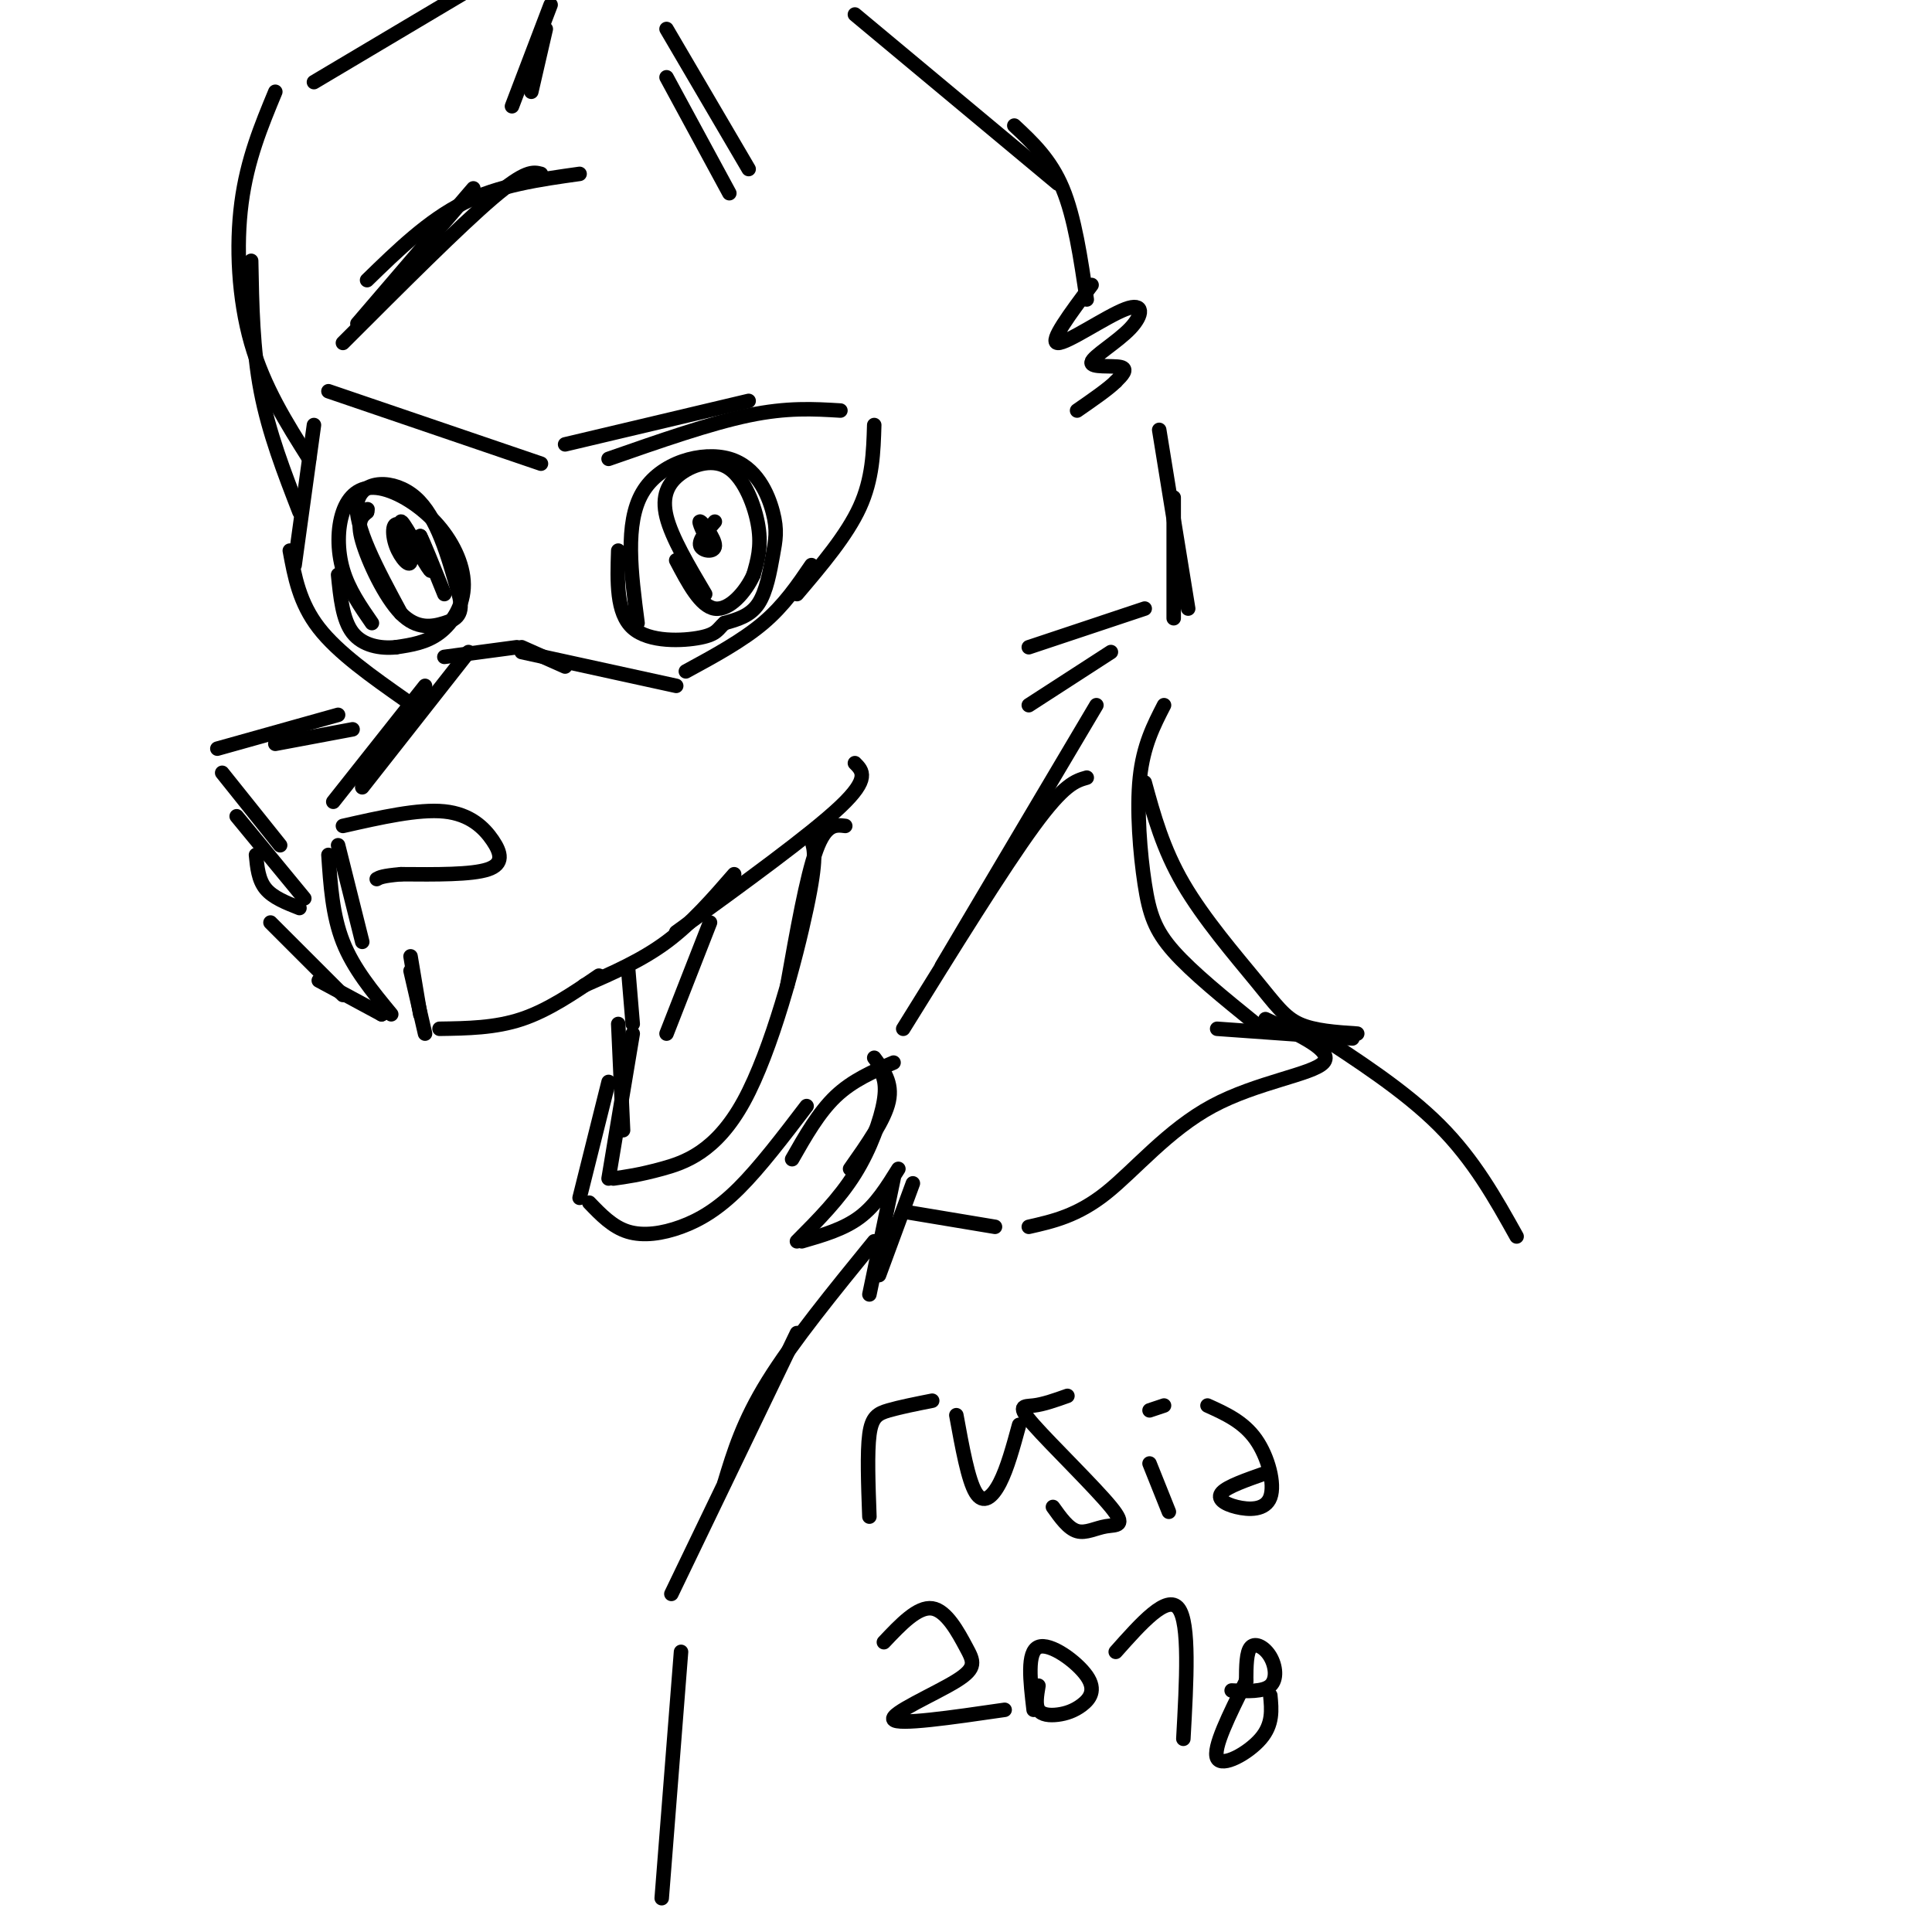 <svg viewBox='0 0 400 400' version='1.1' xmlns='http://www.w3.org/2000/svg' xmlns:xlink='http://www.w3.org/1999/xlink'><g fill='none' stroke='rgb(0,0,0)' stroke-width='3' stroke-linecap='round' stroke-linejoin='round'><path d='M97,135c0.000,0.000 -22.000,28.000 -22,28'/><path d='M88,142c0.000,0.000 -19.000,24.000 -19,24'/><path d='M70,175c0.000,0.000 5.000,20.000 5,20'/><path d='M68,177c0.417,6.250 0.833,12.500 3,18c2.167,5.500 6.083,10.250 10,15'/><path d='M85,198c0.000,0.000 2.000,12.000 2,12'/><path d='M85,201c0.000,0.000 3.000,13.000 3,13'/><path d='M91,213c5.750,-0.083 11.500,-0.167 17,-2c5.500,-1.833 10.750,-5.417 16,-9'/><path d='M121,204c5.917,-2.583 11.833,-5.167 17,-9c5.167,-3.833 9.583,-8.917 14,-14'/><path d='M140,193c13.917,-10.083 27.833,-20.167 34,-26c6.167,-5.833 4.583,-7.417 3,-9'/><path d='M175,171c-2.000,-0.250 -4.000,-0.500 -6,5c-2.000,5.500 -4.000,16.750 -6,28'/><path d='M168,174c0.601,1.798 1.202,3.595 -1,14c-2.202,10.405 -7.208,29.417 -13,40c-5.792,10.583 -12.369,12.738 -17,14c-4.631,1.262 -7.315,1.631 -10,2'/><path d='M126,244c0.000,0.000 5.000,-30.000 5,-30'/><path d='M129,234c0.000,0.000 -1.000,-22.000 -1,-22'/><path d='M131,212c0.000,0.000 -1.000,-12.000 -1,-12'/><path d='M147,191c0.000,0.000 -9.000,23.000 -9,23'/><path d='M126,224c0.000,0.000 -6.000,24.000 -6,24'/><path d='M122,249c2.411,2.512 4.821,5.024 8,6c3.179,0.976 7.125,0.417 11,-1c3.875,-1.417 7.679,-3.690 12,-8c4.321,-4.310 9.161,-10.655 14,-17'/><path d='M164,240c2.750,-4.833 5.500,-9.667 9,-13c3.500,-3.333 7.750,-5.167 12,-7'/><path d='M84,145c-7.000,-4.917 -14.000,-9.833 -18,-15c-4.000,-5.167 -5.000,-10.583 -6,-16'/><path d='M61,117c0.000,0.000 4.000,-29.000 4,-29'/><path d='M68,81c0.000,0.000 44.000,15.000 44,15'/><path d='M117,92c0.000,0.000 38.000,-9.000 38,-9'/><path d='M126,95c10.500,-3.667 21.000,-7.333 29,-9c8.000,-1.667 13.500,-1.333 19,-1'/><path d='M181,88c-0.167,5.583 -0.333,11.167 -3,17c-2.667,5.833 -7.833,11.917 -13,18'/><path d='M168,117c-2.833,4.167 -5.667,8.333 -10,12c-4.333,3.667 -10.167,6.833 -16,10'/><path d='M140,142c0.000,0.000 -32.000,-7.000 -32,-7'/><path d='M117,138c0.000,0.000 -9.000,-4.000 -9,-4'/><path d='M107,134c0.000,0.000 -15.000,2.000 -15,2'/><path d='M71,171c7.821,-1.774 15.643,-3.548 21,-3c5.357,0.548 8.250,3.417 10,6c1.750,2.583 2.357,4.881 -1,6c-3.357,1.119 -10.679,1.060 -18,1'/><path d='M83,181c-3.833,0.333 -4.417,0.667 -5,1'/><path d='M77,129c-2.406,-3.476 -4.812,-6.952 -6,-11c-1.188,-4.048 -1.157,-8.669 0,-12c1.157,-3.331 3.440,-5.373 7,-5c3.560,0.373 8.398,3.162 12,7c3.602,3.838 5.970,8.726 6,13c0.030,4.274 -2.277,7.936 -5,10c-2.723,2.064 -5.861,2.532 -9,3'/><path d='M82,134c-3.267,0.333 -6.933,-0.333 -9,-3c-2.067,-2.667 -2.533,-7.333 -3,-12'/><path d='M83,127c-4.933,-9.156 -9.867,-18.311 -9,-23c0.867,-4.689 7.533,-4.911 12,-1c4.467,3.911 6.733,11.956 9,20'/><path d='M95,123c1.128,4.354 -0.553,5.239 -3,6c-2.447,0.761 -5.659,1.397 -9,-2c-3.341,-3.397 -6.812,-10.828 -8,-15c-1.188,-4.172 -0.094,-5.086 1,-6'/><path d='M76,106c0.167,-1.000 0.083,-0.500 0,0'/><path d='M89,118c-2.848,-5.169 -5.696,-10.338 -6,-10c-0.304,0.338 1.935,6.182 2,8c0.065,1.818 -2.044,-0.389 -3,-3c-0.956,-2.611 -0.757,-5.626 1,-4c1.757,1.626 5.074,7.893 6,9c0.926,1.107 -0.537,-2.947 -2,-7'/><path d='M87,111c0.500,0.833 2.750,6.417 5,12'/><path d='M132,129c-1.346,-10.338 -2.692,-20.677 1,-27c3.692,-6.323 12.423,-8.631 18,-7c5.577,1.631 8.000,7.200 9,11c1.000,3.800 0.577,5.831 0,9c-0.577,3.169 -1.308,7.477 -3,10c-1.692,2.523 -4.346,3.262 -7,4'/><path d='M150,129c-1.417,1.226 -1.458,2.292 -5,3c-3.542,0.708 -10.583,1.060 -14,-2c-3.417,-3.060 -3.208,-9.530 -3,-16'/><path d='M146,123c-3.467,-5.853 -6.935,-11.707 -8,-16c-1.065,-4.293 0.271,-7.027 3,-9c2.729,-1.973 6.850,-3.185 10,-1c3.150,2.185 5.329,7.767 6,12c0.671,4.233 -0.164,7.116 -1,10'/><path d='M156,119c-1.578,3.556 -5.022,7.444 -8,7c-2.978,-0.444 -5.489,-5.222 -8,-10'/><path d='M147,113c-1.292,-2.649 -2.583,-5.298 -2,-5c0.583,0.298 3.042,3.542 3,5c-0.042,1.458 -2.583,1.131 -3,0c-0.417,-1.131 1.292,-3.065 3,-5'/><path d='M187,213c10.333,-16.667 20.667,-33.333 27,-42c6.333,-8.667 8.667,-9.333 11,-10'/><path d='M195,200c0.000,0.000 32.000,-54.000 32,-54'/><path d='M230,135c0.000,0.000 -17.000,11.000 -17,11'/><path d='M237,126c0.000,0.000 -24.000,8.000 -24,8'/><path d='M73,151c0.000,0.000 -16.000,3.000 -16,3'/><path d='M70,148c0.000,0.000 -25.000,7.000 -25,7'/><path d='M46,160c0.000,0.000 12.000,15.000 12,15'/><path d='M49,169c0.000,0.000 14.000,17.000 14,17'/><path d='M53,177c0.250,2.583 0.500,5.167 2,7c1.500,1.833 4.250,2.917 7,4'/><path d='M56,191c0.000,0.000 15.000,15.000 15,15'/><path d='M66,203c0.000,0.000 13.000,7.000 13,7'/><path d='M79,210c0.000,0.000 0.000,0.000 0,0'/><path d='M181,219c1.917,2.583 3.833,5.167 3,9c-0.833,3.833 -4.417,8.917 -8,14'/><path d='M182,221c0.822,1.600 1.644,3.200 1,7c-0.644,3.800 -2.756,9.800 -6,15c-3.244,5.200 -7.622,9.600 -12,14'/><path d='M166,257c4.333,-1.250 8.667,-2.500 12,-5c3.333,-2.500 5.667,-6.250 8,-10'/><path d='M185,244c0.000,0.000 -5.000,24.000 -5,24'/><path d='M182,264c0.000,0.000 7.000,-19.000 7,-19'/><path d='M241,146c-2.149,4.179 -4.298,8.357 -5,15c-0.702,6.643 0.042,15.750 1,22c0.958,6.250 2.131,9.643 6,14c3.869,4.357 10.435,9.679 17,15'/><path d='M237,162c1.881,6.869 3.762,13.738 8,21c4.238,7.262 10.833,14.917 15,20c4.167,5.083 5.905,7.595 9,9c3.095,1.405 7.548,1.702 12,2'/><path d='M280,215c0.000,0.000 -28.000,-2.000 -28,-2'/><path d='M262,211c7.113,3.280 14.226,6.560 12,9c-2.226,2.440 -13.792,4.042 -23,9c-9.208,4.958 -16.060,13.274 -22,18c-5.940,4.726 -10.970,5.863 -16,7'/><path d='M206,254c0.000,0.000 -18.000,-3.000 -18,-3'/><path d='M271,213c9.917,6.417 19.833,12.833 27,20c7.167,7.167 11.583,15.083 16,23'/><path d='M180,314c-0.244,-6.667 -0.489,-13.333 0,-17c0.489,-3.667 1.711,-4.333 4,-5c2.289,-0.667 5.644,-1.333 9,-2'/><path d='M198,293c1.222,6.711 2.444,13.422 4,16c1.556,2.578 3.444,1.022 5,-2c1.556,-3.022 2.778,-7.511 4,-12'/><path d='M221,289c-2.476,0.880 -4.951,1.760 -7,2c-2.049,0.240 -3.671,-0.159 0,4c3.671,4.159 12.633,12.878 16,17c3.367,4.122 1.137,3.648 -1,4c-2.137,0.352 -4.182,1.529 -6,1c-1.818,-0.529 -3.409,-2.765 -5,-5'/><path d='M242,313c0.000,0.000 -4.000,-10.000 -4,-10'/><path d='M238,292c0.000,0.000 3.000,-1.000 3,-1'/><path d='M250,291c3.713,1.678 7.426,3.356 10,7c2.574,3.644 4.010,9.255 3,12c-1.010,2.745 -4.464,2.624 -7,2c-2.536,-0.624 -4.153,-1.750 -3,-3c1.153,-1.250 5.077,-2.625 9,-4'/><path d='M183,340c3.514,-3.719 7.027,-7.439 10,-7c2.973,0.439 5.405,5.035 7,8c1.595,2.965 2.352,4.298 -2,7c-4.352,2.702 -13.815,6.772 -13,8c0.815,1.228 11.907,-0.386 23,-2'/><path d='M214,354c-0.708,-6.008 -1.416,-12.016 1,-13c2.416,-0.984 7.957,3.057 10,6c2.043,2.943 0.589,4.789 -1,6c-1.589,1.211 -3.312,1.788 -5,2c-1.688,0.212 -3.339,0.061 -4,-1c-0.661,-1.061 -0.330,-3.030 0,-5'/><path d='M231,342c5.333,-6.000 10.667,-12.000 13,-9c2.333,3.000 1.667,15.000 1,27'/><path d='M258,348c0.018,-3.012 0.036,-6.024 1,-7c0.964,-0.976 2.875,0.083 4,2c1.125,1.917 1.464,4.690 0,6c-1.464,1.310 -4.732,1.155 -8,1'/><path d='M258,348c0.000,0.000 0.000,0.000 0,0'/><path d='M258,348c-3.489,7.000 -6.978,14.000 -6,16c0.978,2.000 6.422,-1.000 9,-4c2.578,-3.000 2.289,-6.000 2,-9'/><path d='M74,67c0.000,0.000 24.000,-28.000 24,-28'/><path d='M71,71c12.083,-12.083 24.167,-24.167 31,-30c6.833,-5.833 8.417,-5.417 10,-5'/><path d='M76,58c6.333,-6.167 12.667,-12.333 20,-16c7.333,-3.667 15.667,-4.833 24,-6'/><path d='M62,106c-3.167,-8.167 -6.333,-16.333 -8,-25c-1.667,-8.667 -1.833,-17.833 -2,-27'/><path d='M64,95c-4.689,-7.422 -9.378,-14.844 -12,-24c-2.622,-9.156 -3.178,-20.044 -2,-29c1.178,-8.956 4.089,-15.978 7,-23'/><path d='M65,17c0.000,0.000 37.000,-22.000 37,-22'/><path d='M114,1c0.000,0.000 -8.000,21.000 -8,21'/><path d='M113,6c0.000,0.000 -3.000,13.000 -3,13'/><path d='M151,40c0.000,0.000 -13.000,-24.000 -13,-24'/><path d='M155,35c0.000,0.000 -17.000,-29.000 -17,-29'/><path d='M177,3c0.000,0.000 42.000,35.000 42,35'/><path d='M210,26c3.750,3.500 7.500,7.000 10,13c2.500,6.000 3.750,14.500 5,23'/><path d='M226,59c-4.435,5.930 -8.871,11.860 -7,12c1.871,0.140 10.048,-5.509 14,-7c3.952,-1.491 3.678,1.178 1,4c-2.678,2.822 -7.759,5.798 -8,7c-0.241,1.202 4.360,0.629 6,1c1.640,0.371 0.320,1.685 -1,3'/><path d='M231,79c-1.500,1.500 -4.750,3.750 -8,6'/><path d='M240,89c0.000,0.000 6.000,37.000 6,37'/><path d='M243,103c0.000,0.000 0.000,25.000 0,25'/><path d='M181,257c-8.417,10.333 -16.833,20.667 -22,29c-5.167,8.333 -7.083,14.667 -9,21'/><path d='M165,276c0.000,0.000 -26.000,54.000 -26,54'/><path d='M141,342c0.000,0.000 -4.000,51.000 -4,51'/></g>
</svg>